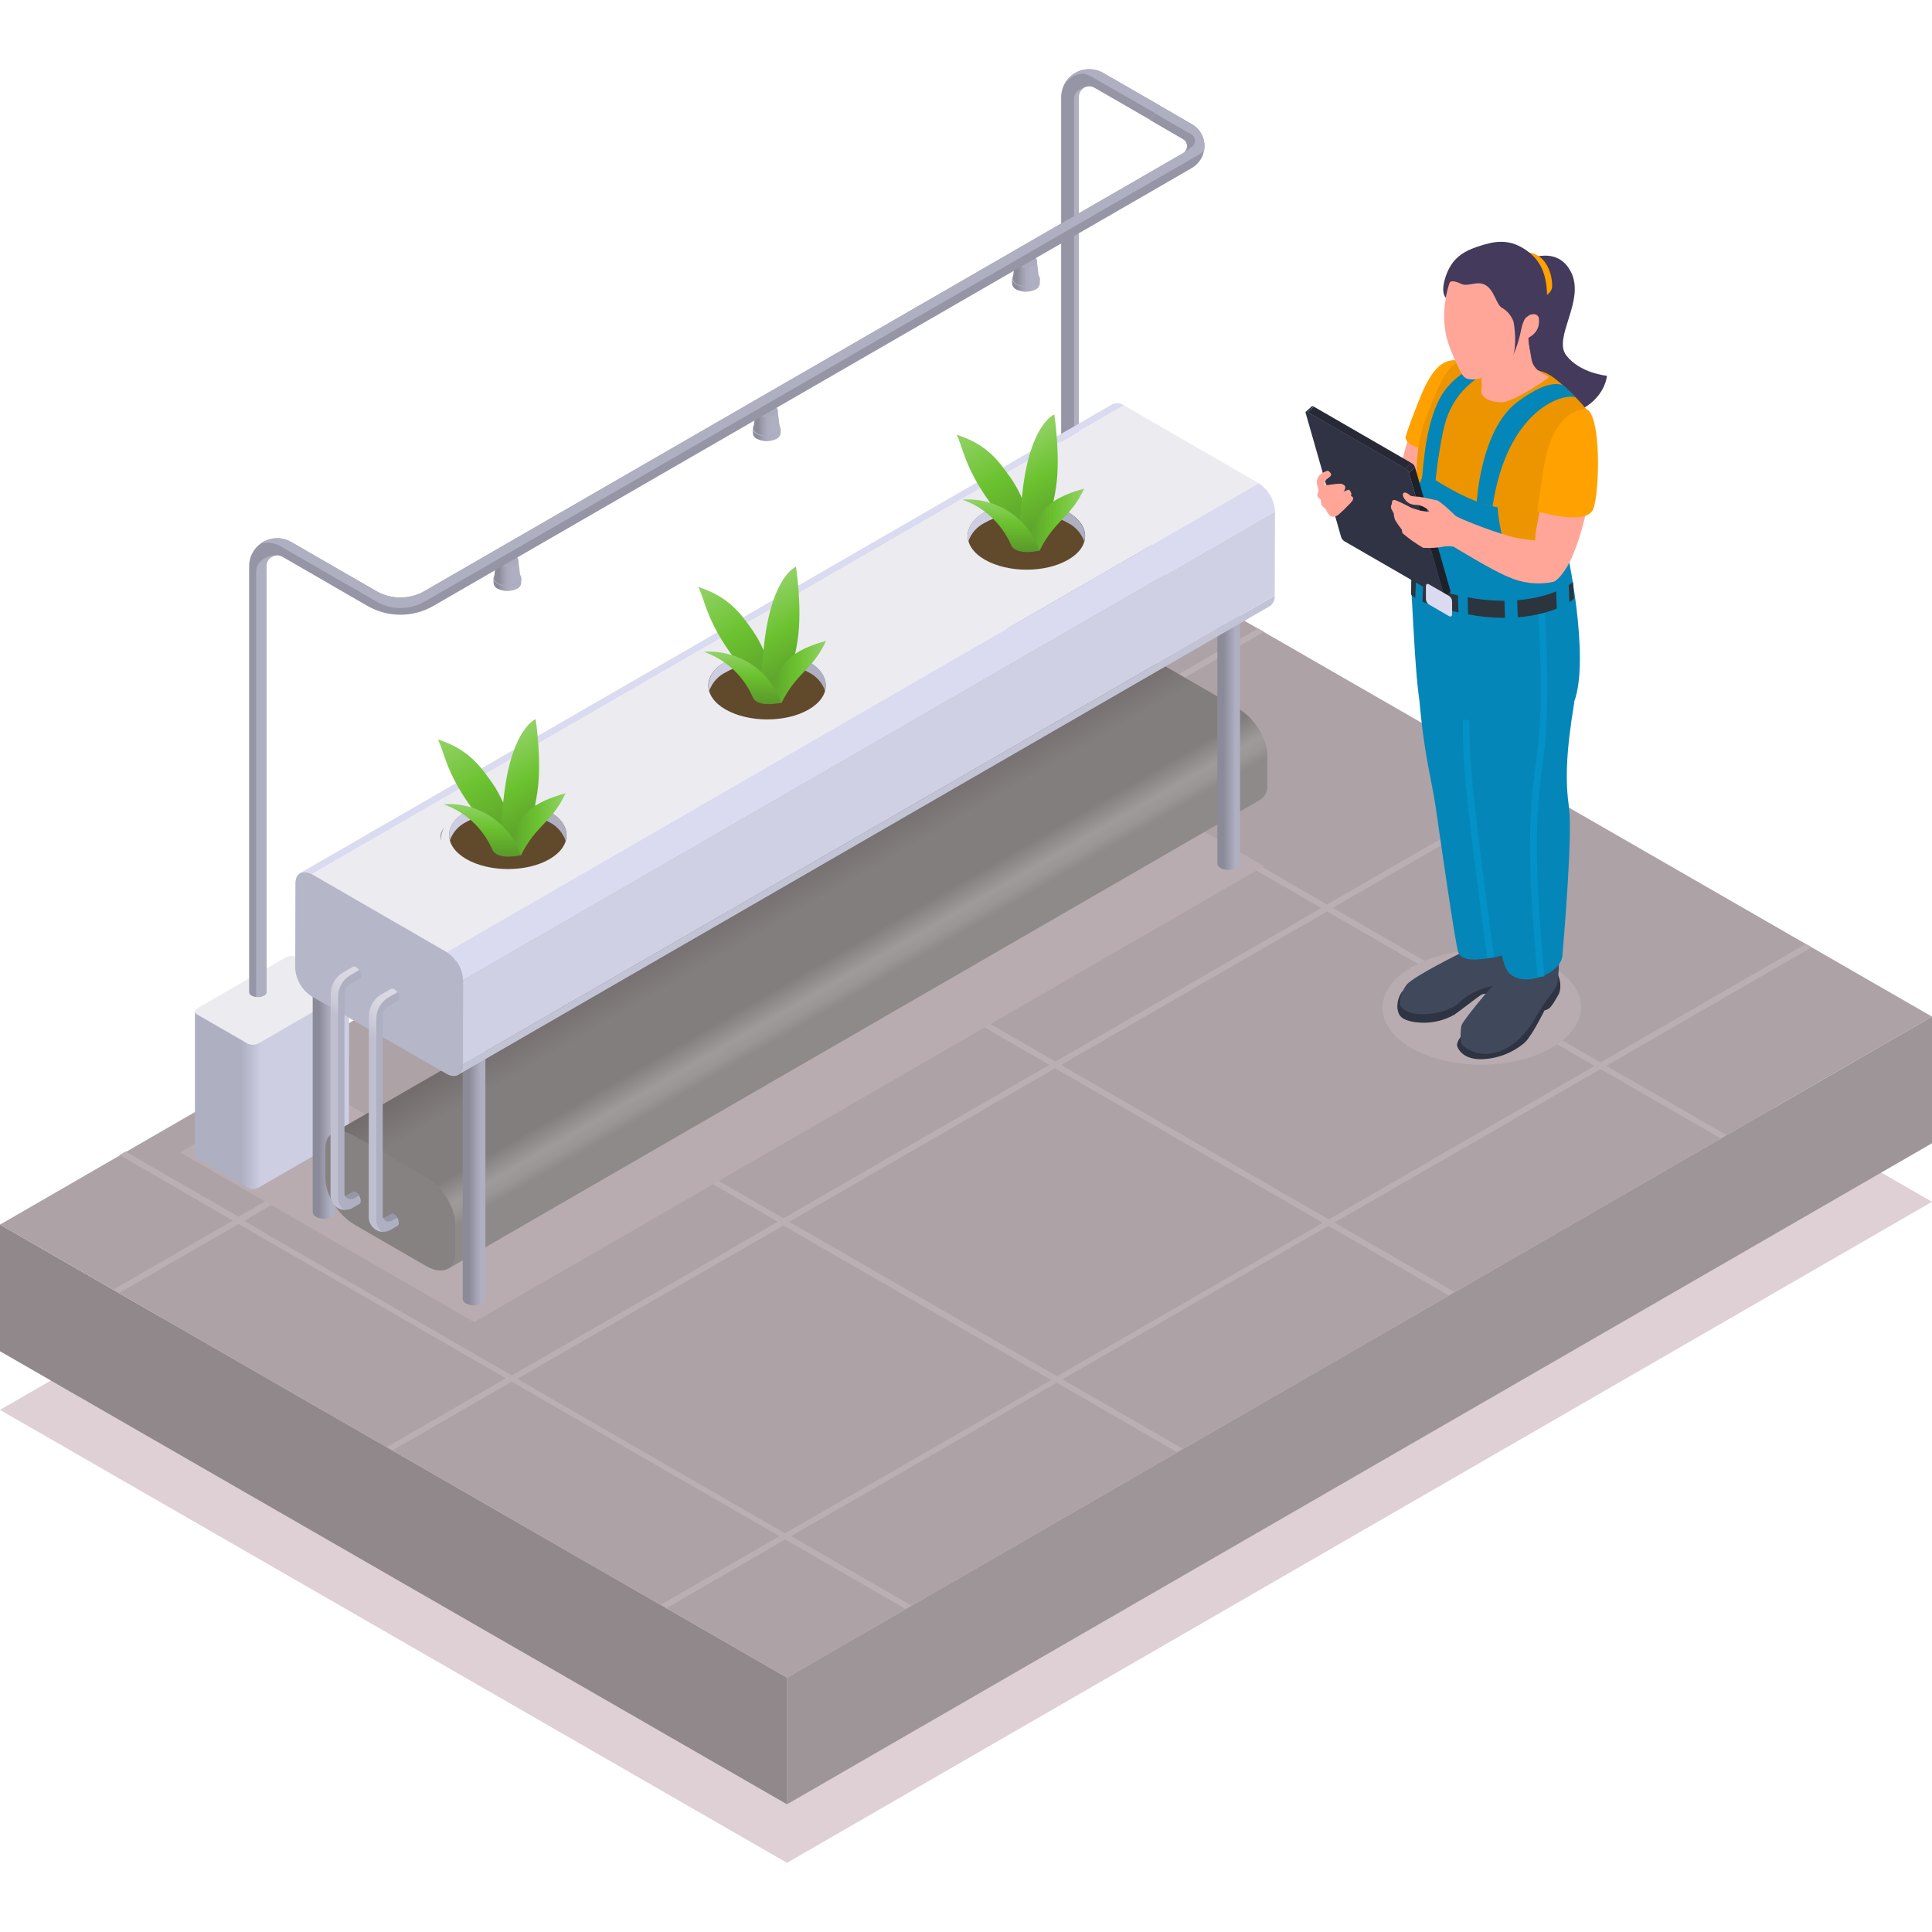 <?xml version="1.0" encoding="UTF-8"?><svg id="_レイヤー_1" xmlns="http://www.w3.org/2000/svg" xmlns:xlink="http://www.w3.org/1999/xlink" viewBox="0 0 200 200"><defs><style>.cls-1{clip-path:url(#clippath);}.cls-2{fill:none;}.cls-2,.cls-3,.cls-4,.cls-5,.cls-6,.cls-7,.cls-8,.cls-9,.cls-10,.cls-11,.cls-12,.cls-13,.cls-14,.cls-15,.cls-16,.cls-17,.cls-18,.cls-19,.cls-20,.cls-21,.cls-22,.cls-23,.cls-24,.cls-25,.cls-26,.cls-27,.cls-28,.cls-29,.cls-30,.cls-31,.cls-32,.cls-33,.cls-34,.cls-35,.cls-36,.cls-37,.cls-38,.cls-39,.cls-40,.cls-41,.cls-42,.cls-43,.cls-44,.cls-45,.cls-46,.cls-47,.cls-48,.cls-49,.cls-50,.cls-51,.cls-52,.cls-53,.cls-54,.cls-55,.cls-56,.cls-57,.cls-58,.cls-59,.cls-60,.cls-61,.cls-62,.cls-63,.cls-64{stroke-width:0px;}.cls-3{fill:url(#_名称未設定グラデーション_16);}.cls-4{fill:url(#_名称未設定グラデーション_10);}.cls-5{fill:url(#_名称未設定グラデーション_28);}.cls-6{fill:url(#_名称未設定グラデーション_26);}.cls-7{fill:url(#_名称未設定グラデーション_25);}.cls-8{fill:url(#_名称未設定グラデーション_27);}.cls-9{fill:url(#_名称未設定グラデーション_21);}.cls-10{fill:url(#_名称未設定グラデーション_22);}.cls-11{fill:url(#_名称未設定グラデーション_24);}.cls-12{fill:url(#_名称未設定グラデーション_29);}.cls-13{fill:url(#_名称未設定グラデーション_20);}.cls-14{fill:url(#_名称未設定グラデーション_23);}.cls-15{fill:url(#_名称未設定グラデーション_18);}.cls-16{fill:url(#_名称未設定グラデーション_13);}.cls-17{fill:url(#_名称未設定グラデーション_11);}.cls-18{fill:url(#_名称未設定グラデーション_14);}.cls-19{fill:url(#_名称未設定グラデーション_19);}.cls-20{fill:url(#_名称未設定グラデーション_12);}.cls-21{fill:url(#_名称未設定グラデーション_15);}.cls-22{fill:url(#_名称未設定グラデーション_17);}.cls-65{clip-path:url(#clippath-1);}.cls-66{clip-path:url(#clippath-2);}.cls-23{fill:url(#_名称未設定グラデーション);}.cls-24{fill:url(#_名称未設定グラデーション_6);}.cls-25{fill:url(#_名称未設定グラデーション_7);}.cls-26{fill:url(#_名称未設定グラデーション_8);}.cls-27{fill:url(#_名称未設定グラデーション_2);}.cls-28{fill:url(#_名称未設定グラデーション_9);}.cls-29{fill:url(#_名称未設定グラデーション_5);}.cls-30{fill:url(#_名称未設定グラデーション_4);}.cls-31{fill:url(#_名称未設定グラデーション_3);}.cls-32{fill:#61492c;}.cls-33{fill:#2c343d;}.cls-34{fill:#292b39;}.cls-35{fill:#9595a5;}.cls-36{fill:#272937;}.cls-37{fill:#2e3442;}.cls-38{fill:#443a5c;}.cls-39{fill:#40485c;}.cls-40{fill:#a8a3a3;}.cls-41{fill:#1e202a;}.cls-42{fill:#c3c3d6;}.cls-43{fill:#d1caca;}.cls-44{fill:#d0d0e5;}.cls-45{fill:#afafc2;}.cls-46{fill:#ada2a6;}.cls-47{fill:#ded0d5;}.cls-48{fill:#dadaf0;}.cls-49{fill:#ababbe;}.cls-50{fill:#b8acb0;}.cls-51{fill:#9e9696;}.cls-52{fill:#9e9598;}.cls-53{fill:#c2bbbb;}.cls-54{fill:#b6b6c9;}.cls-55{fill:#baafb3;}.cls-56{fill:#303344;}.cls-57{fill:#9696a6;}.cls-58{fill:#91888c;}.cls-59{fill:#ffa100;}.cls-60{fill:#ec9500;}.cls-61{fill:#ffa698;}.cls-62{fill:#ebebf0;}.cls-63{fill:#0491c7;}.cls-64{fill:#0486b8;}</style><linearGradient id="_名称未設定グラデーション" x1="20.21" y1="565.17" x2="36.14" y2="565.17" gradientTransform="translate(0 677.9) scale(1 -1)" gradientUnits="userSpaceOnUse"><stop offset=".3" stop-color="#afafc2"/><stop offset=".43" stop-color="#cecee3"/></linearGradient><linearGradient id="_名称未設定グラデーション_2" x1="32.37" y1="565.06" x2="34.72" y2="565.06" gradientTransform="translate(0 677.9) scale(1 -1)" gradientUnits="userSpaceOnUse"><stop offset=".27" stop-color="#8a8a99"/><stop offset=".79" stop-color="#afafc2"/></linearGradient><linearGradient id="_名称未設定グラデーション_3" x1="-6759.5" y1="2454.05" x2="-6741.52" y2="2454.05" gradientTransform="translate(-1165.95 -6973.84) rotate(-120) scale(1 -1)" gradientUnits="userSpaceOnUse"><stop offset=".2" stop-color="#8f8a8a"/><stop offset=".26" stop-color="#9a9695"/><stop offset=".32" stop-color="#9e9b9a"/><stop offset=".46" stop-color="#837e7e"/><stop offset=".78" stop-color="#837e7e"/><stop offset="1" stop-color="#736d6d"/></linearGradient><linearGradient id="_名称未設定グラデーション_4" x1="-4494.11" y1="3827.97" x2="-4499.23" y2="3813.18" gradientTransform="translate(-4451.86 -8875.09) rotate(-131.01) scale(1.52 -.66) skewX(-26.34)" gradientUnits="userSpaceOnUse"><stop offset="0" stop-color="#736d6d"/><stop offset="0" stop-color="#736d6d"/><stop offset=".21" stop-color="#7f7a7a"/><stop offset=".41" stop-color="#837e7e"/><stop offset="1" stop-color="#878282"/></linearGradient><linearGradient id="_名称未設定グラデーション_5" x1="47.91" y1="556.09" x2="50.25" y2="556.09" gradientTransform="translate(0 677.9) scale(1 -1)" gradientUnits="userSpaceOnUse"><stop offset=".27" stop-color="#8a8a99"/><stop offset=".79" stop-color="#afafc2"/></linearGradient><linearGradient id="_名称未設定グラデーション_6" x1="126.02" y1="601.19" x2="128.37" y2="601.19" gradientTransform="translate(0 677.9) scale(1 -1)" gradientUnits="userSpaceOnUse"><stop offset=".27" stop-color="#8a8a99"/><stop offset=".79" stop-color="#afafc2"/></linearGradient><linearGradient id="_名称未設定グラデーション_7" x1="33.98" y1="553.45" x2="45.24" y2="572.95" gradientTransform="translate(0 677.9) scale(1 -1)" gradientUnits="userSpaceOnUse"><stop offset=".76" stop-color="#c0bfd0"/><stop offset=".81" stop-color="#cac9d8"/><stop offset=".91" stop-color="#d7d6e1"/><stop offset="1" stop-color="#dbdae4"/></linearGradient><linearGradient id="_名称未設定グラデーション_8" x1="30.03" y1="555.74" x2="41.29" y2="575.23" gradientTransform="translate(0 677.9) scale(1 -1)" gradientUnits="userSpaceOnUse"><stop offset=".76" stop-color="#c0bfd0"/><stop offset=".81" stop-color="#cac9d8"/><stop offset=".91" stop-color="#d7d6e1"/><stop offset="1" stop-color="#dbdae4"/></linearGradient><linearGradient id="_名称未設定グラデーション_9" x1="73.33" y1="608.41" x2="85.48" y2="608.41" gradientTransform="translate(0 677.9) scale(1 -1)" gradientUnits="userSpaceOnUse"><stop offset=".57" stop-color="#cecee3"/><stop offset=".7" stop-color="#afafc2"/></linearGradient><linearGradient id="_名称未設定グラデーション_10" x1="100.18" y1="623.9" x2="112.33" y2="623.9" gradientTransform="translate(0 677.9) scale(1 -1)" gradientUnits="userSpaceOnUse"><stop offset=".57" stop-color="#cecee3"/><stop offset=".7" stop-color="#afafc2"/></linearGradient><linearGradient id="_名称未設定グラデーション_11" x1="46.49" y1="592.92" x2="58.64" y2="592.92" gradientTransform="translate(0 677.9) scale(1 -1)" gradientUnits="userSpaceOnUse"><stop offset=".57" stop-color="#cecee3"/><stop offset=".7" stop-color="#afafc2"/></linearGradient><linearGradient id="_名称未設定グラデーション_12" x1="51.09" y1="617.55" x2="53.96" y2="617.55" gradientTransform="translate(0 677.9) scale(1 -1)" gradientUnits="userSpaceOnUse"><stop offset=".17" stop-color="#8a8a99"/><stop offset=".35" stop-color="#9e9eaf"/><stop offset=".53" stop-color="#ababbd"/><stop offset=".68" stop-color="#afafc2"/></linearGradient><linearGradient id="_名称未設定グラデーション_13" x1="51.17" y1="618.6" x2="53.87" y2="618.6" gradientTransform="translate(0 677.9) scale(1 -1)" gradientUnits="userSpaceOnUse"><stop offset=".17" stop-color="#8a8a99"/><stop offset=".35" stop-color="#9e9eaf"/><stop offset=".53" stop-color="#ababbd"/><stop offset=".68" stop-color="#afafc2"/></linearGradient><linearGradient id="_名称未設定グラデーション_14" x1="77.93" y1="633.06" x2="80.8" y2="633.06" gradientTransform="translate(0 677.9) scale(1 -1)" gradientUnits="userSpaceOnUse"><stop offset=".17" stop-color="#8a8a99"/><stop offset=".35" stop-color="#9e9eaf"/><stop offset=".53" stop-color="#ababbd"/><stop offset=".68" stop-color="#afafc2"/></linearGradient><linearGradient id="_名称未設定グラデーション_15" x1="78.01" y1="634.1" x2="80.72" y2="634.1" gradientTransform="translate(0 677.9) scale(1 -1)" gradientUnits="userSpaceOnUse"><stop offset=".17" stop-color="#8a8a99"/><stop offset=".35" stop-color="#9e9eaf"/><stop offset=".53" stop-color="#ababbd"/><stop offset=".68" stop-color="#afafc2"/></linearGradient><linearGradient id="_名称未設定グラデーション_16" x1="104.77" y1="648.53" x2="107.64" y2="648.53" gradientTransform="translate(0 677.9) scale(1 -1)" gradientUnits="userSpaceOnUse"><stop offset=".17" stop-color="#8a8a99"/><stop offset=".35" stop-color="#9e9eaf"/><stop offset=".53" stop-color="#ababbd"/><stop offset=".68" stop-color="#afafc2"/></linearGradient><linearGradient id="_名称未設定グラデーション_17" x1="104.86" y1="649.6" x2="107.56" y2="649.6" gradientTransform="translate(0 677.9) scale(1 -1)" gradientUnits="userSpaceOnUse"><stop offset=".17" stop-color="#8a8a99"/><stop offset=".35" stop-color="#9e9eaf"/><stop offset=".53" stop-color="#ababbd"/><stop offset=".68" stop-color="#afafc2"/></linearGradient><linearGradient id="_名称未設定グラデーション_18" x1="-2948.32" y1="590.09" x2="-2955.11" y2="601.85" gradientTransform="translate(3001.32 677.9) scale(1 -1)" gradientUnits="userSpaceOnUse"><stop offset="0" stop-color="#59982b"/><stop offset=".55" stop-color="#6bc22f"/><stop offset=".96" stop-color="#8fd162"/></linearGradient><linearGradient id="_名称未設定グラデーション_19" x1="-2944.58" y1="591.46" x2="-2950.1" y2="601.01" gradientTransform="translate(3001.32 677.9) scale(1 -1)" gradientUnits="userSpaceOnUse"><stop offset="0" stop-color="#59982b"/><stop offset=".55" stop-color="#6bc22f"/><stop offset=".96" stop-color="#8fd162"/></linearGradient><linearGradient id="_名称未設定グラデーション_20" x1="-2949.44" y1="592.56" x2="-2942.78" y2="592.56" gradientTransform="translate(3001.32 677.9) scale(1 -1)" gradientUnits="userSpaceOnUse"><stop offset="0" stop-color="#59982b"/><stop offset=".55" stop-color="#6bc22f"/><stop offset=".96" stop-color="#8fd162"/></linearGradient><linearGradient id="_名称未設定グラデーション_21" x1="-2951.39" y1="589.21" x2="-2951.39" y2="594.64" gradientTransform="translate(3001.32 677.9) scale(1 -1)" gradientUnits="userSpaceOnUse"><stop offset="0" stop-color="#59982b"/><stop offset=".55" stop-color="#6bc22f"/><stop offset=".96" stop-color="#8fd162"/></linearGradient><linearGradient id="_名称未設定グラデーション_22" x1="-2984.19" y1="605.88" x2="-2990.97" y2="617.63" gradientTransform="translate(3064.14 677.9) scale(1 -1)" gradientUnits="userSpaceOnUse"><stop offset="0" stop-color="#59982b"/><stop offset=".55" stop-color="#6bc22f"/><stop offset=".96" stop-color="#8fd162"/></linearGradient><linearGradient id="_名称未設定グラデーション_23" x1="-2980.45" y1="607.24" x2="-2985.97" y2="616.79" gradientTransform="translate(3064.14 677.9) scale(1 -1)" gradientUnits="userSpaceOnUse"><stop offset="0" stop-color="#59982b"/><stop offset=".55" stop-color="#6bc22f"/><stop offset=".96" stop-color="#8fd162"/></linearGradient><linearGradient id="_名称未設定グラデーション_24" x1="-2985.31" y1="608.35" x2="-2978.64" y2="608.35" gradientTransform="translate(3064.14 677.9) scale(1 -1)" gradientUnits="userSpaceOnUse"><stop offset="0" stop-color="#59982b"/><stop offset=".55" stop-color="#6bc22f"/><stop offset=".96" stop-color="#8fd162"/></linearGradient><linearGradient id="_名称未設定グラデーション_25" x1="-2987.25" y1="604.99" x2="-2987.25" y2="610.42" gradientTransform="translate(3064.14 677.9) scale(1 -1)" gradientUnits="userSpaceOnUse"><stop offset="0" stop-color="#59982b"/><stop offset=".55" stop-color="#6bc22f"/><stop offset=".96" stop-color="#8fd162"/></linearGradient><linearGradient id="_名称未設定グラデーション_26" x1="-3020.83" y1="621.64" x2="-3027.62" y2="633.39" gradientTransform="translate(3127.51 677.9) scale(1 -1)" gradientUnits="userSpaceOnUse"><stop offset="0" stop-color="#59982b"/><stop offset=".55" stop-color="#6bc22f"/><stop offset=".96" stop-color="#8fd162"/></linearGradient><linearGradient id="_名称未設定グラデーション_27" x1="-3017.09" y1="623" x2="-3022.6" y2="632.55" gradientTransform="translate(3127.51 677.9) scale(1 -1)" gradientUnits="userSpaceOnUse"><stop offset="0" stop-color="#59982b"/><stop offset=".55" stop-color="#6bc22f"/><stop offset=".96" stop-color="#8fd162"/></linearGradient><linearGradient id="_名称未設定グラデーション_28" x1="-3021.95" y1="624.11" x2="-3015.28" y2="624.11" gradientTransform="translate(3127.51 677.9) scale(1 -1)" gradientUnits="userSpaceOnUse"><stop offset="0" stop-color="#59982b"/><stop offset=".55" stop-color="#6bc22f"/><stop offset=".96" stop-color="#8fd162"/></linearGradient><linearGradient id="_名称未設定グラデーション_29" x1="-3023.89" y1="620.76" x2="-3023.89" y2="626.19" gradientTransform="translate(3127.51 677.9) scale(1 -1)" gradientUnits="userSpaceOnUse"><stop offset="0" stop-color="#59982b"/><stop offset=".55" stop-color="#6bc22f"/><stop offset=".96" stop-color="#8fd162"/></linearGradient><clipPath id="clippath"><path class="cls-2" d="M149.51,61.92l.63-.57s.03-.07,0-.13l-.63.58s.02.09,0,.13Z"/></clipPath><clipPath id="clippath-1"><path class="cls-2" d="M135.8,42.06l-.63.57s.1-.02.19.03l.63-.58c-.09-.05-.16-.05-.19-.02Z"/></clipPath><clipPath id="clippath-2"><path class="cls-2" d="M146.12,47.94l-.63.57c.16.1.29.25.36.43l.63-.58c-.07-.18-.19-.33-.36-.43Z"/></clipPath></defs><g id="Layer_1"><polygon class="cls-47" points="118.53 77.51 0 145.95 81.47 192.84 200 124.41 118.53 77.51"/><polygon class="cls-58" points="81.47 173.67 0 126.77 0 139.88 81.47 186.78 81.47 173.67"/><polygon class="cls-46" points="118.53 58.34 0 126.77 81.47 173.67 200 105.24 118.53 58.34"/><path class="cls-55" d="M166.37,110.29l4.84-2.8,8.84-5.1.46-.27h0l2.22-1.28,2.7-1.56h0l2.12-1.22-.61-.35-7.5,4.33-13.42,7.75-.34.19-4.45-2.57-4.87-2.81h0l-.53-.31-2.22-1.28-9-5.2-6.63-3.83,10.6-6.12,3.17-1.83.62-.36,3.46-1.98,3.37-1.95-.61-.35-.76.44-2,1.15-4.7,2.71-12.21,7.05-1.54.89-2.22-1.28-25.48-14.73,13.76-7.94,2.74-1.58,4.67-2.7-.61-.35-7.42,4.28-6.61,3.82-7.15,4.13-11.66-6.75-.6.35,11.69,6.75-13.76,7.92-13.76,7.95-8.58-4.95-3.13-1.79-.61.35,11.69,6.75-13.76,7.92-13.76,7.94-11.69-6.75-.6.35,11.69,6.75-.27.15h0l-13.5,7.79-6.74,3.89h0l-4.51,2.6-2.5,1.45h0l-5.44-3.13-1.6-.92h0l-4.67-2.69-.61.35,2.99,1.73,8.72,5.06-9.4,5.44h0l-2.97,1.71.61.35,12.37-7.14,3.14,1.82h0l18.63,10.75,5.9,3.4-2.12,1.22-10.2,5.89.6.35,12.32-7.11,14.28,8.25,13.44,7.74-12.28,7.09.61.35,12.27-7.09,12.44,7.18.61-.35-12.44-7.18,13.76-7.92,5.38-3.11h0l5.94-3.46,2.41-1.39,12.44,7.18.6-.35-12.44-7.18,13.76-7.95,13.76-7.94,12.44,7.19.61-.35-12.42-7.18,13.76-7.92,3.91-2.26.53-.31h0l9.34-5.4,12.44,7.18.6-.35-12.44-7.18.06-.05ZM95.3,85.95l12.82-7.4.94-.54,27.72,15.99-6.12,3.53-7.64,4.41-13.76,7.95-13.46-7.76h0l-14.24-8.23,13.74-7.95ZM67.17,102.19l.1-.06h0l13.65-7.88,27.72,15.99-.09.05h0l-13.69,7.89-5.16,2.97-1.4.81-2.66,1.54-4.53,2.62-3.06-1.77-4.14-2.39h0l-20.23-11.68-.27-.15,13.76-7.93ZM27.82,127.86l-2.53-1.48,2.53-1.48,11.22-6.48,4.29-2.47,9.48-5.47,27.13,15.66.56.33-8.35,4.87-5.38,3.11-13.79,7.93-25.16-14.5ZM81.27,158.73l-27.72-15.99,13.79-7.95,13.76-7.92,27.72,15.99-27.56,15.87ZM130.95,130.04l-21.53,12.43-23.7-13.68-2.18-1.25-1.84-1.06,13.76-7.94,13.76-7.95,27.72,15.99-5.99,3.46ZM151.31,118.28l-13.76,7.95-27.61-15.94h0l-.09-.05,6.26-3.61,7.52-4.34.28-.16,8.31-4.8,5.17-2.97,13.46,7.77,1.67.97,12.47,7.2.08.05-13.76,7.94Z"/><polygon class="cls-52" points="200 118.35 81.47 186.78 81.47 173.67 200 105.24 200 118.35"/><polygon class="cls-50" points="110.5 77.91 41.73 117.61 31.64 111.78 18.64 119.29 28.73 125.12 28.73 125.12 49.08 136.87 130.86 89.66 110.5 77.91"/><path class="cls-40" d="M108.78,73.92l-4.3-2.47c-.3-.17-.26-.47.08-.66l9.05-5.28c.36-.2.78-.22,1.15-.05l4.3,2.47c.3.17.26.47-.08.66l-9.06,5.23c-.35.21-.77.24-1.14.09Z"/><polygon class="cls-40" points="104.27 56.18 104.27 71.13 119.26 68.25 119.26 53.29 104.27 56.18"/><path class="cls-53" d="M108.78,58.95l-4.3-2.47c-.3-.17-.26-.47.08-.66l9.06-5.24c.36-.2.78-.21,1.15-.04l4.3,2.47c.3.17.26.47-.08.66l-9.06,5.24c-.36.2-.78.21-1.15.04Z"/><path class="cls-43" d="M111.38,53.78c-.35-.2,4.04-3.06,3.69-2.86s-.35.52,0,.73-4.04,3.06-3.69,2.87c.2-.07.31-.29.24-.49-.04-.12-.13-.2-.25-.24Z"/><path class="cls-23" d="M36.14,102.37l-15.96,2.35v14.95h0c0,.13.08.24.2.29l5.25,3.02c.37.17.8.15,1.15-.05l9.06-5.23c.15-.07.26-.21.28-.38h0l.02-14.95Z"/><path class="cls-62" d="M25.63,108.03l-5.24-3.02c-.3-.17-.26-.47.08-.66l9.08-5.23c.35-.2.78-.22,1.15-.05l5.24,3.02c.29.17.26.49-.08.66l-9.06,5.24c-.36.2-.79.22-1.17.04Z"/><path class="cls-35" d="M111.64,54.15h-1.79V10.07c0-1.6,1.28-2.91,2.89-2.91.52,0,1.03.14,1.48.4l5.77,3.33-.89,1.54-5.77-3.33c-.53-.32-1.21-.15-1.53.37-.11.18-.16.38-.16.59v44.08Z"/><path class="cls-45" d="M114.22,7.56c-1.39-.8-3.16-.33-3.96,1.06-.08.14-.15.28-.2.42.17-.39.44-.73.78-.99.91-.52,1.36-.57,2.26-.05l6.43,3.69-.42.73h0l.89-1.54-5.79-3.32Z"/><path class="cls-45" d="M111.75,9.28c-.35.19-.57.56-.56.97v43.9h.49V10.07c0-.38.18-.73.49-.93-.15.02-.3.06-.43.14Z"/><path class="cls-27" d="M34.72,99.49h-2.35v25.99h0c.01.22.15.41.35.49.52.26,1.14.26,1.66,0,.2-.08.33-.28.34-.49h0v-25.99Z"/><path class="cls-31" d="M34.41,117.33l12.01,14,84.04-48.54h0c.51-.34.79-.93.73-1.54v-3.15c0-1.66-1.36-3.8-3.01-4.76l-7.42-4.29c-.91-.52-1.72-.59-2.27-.27h0l-84.07,48.54Z"/><path class="cls-30" d="M36.69,117.59l7.42,4.29c1.65.96,3.01,3.1,3.01,4.76v3.15c0,1.65-1.36,2.23-3.01,1.27l-7.42-4.29c-1.66-.96-3.01-3.1-3.01-4.76v-3.15c0-1.65,1.36-2.23,3.01-1.27Z"/><path class="cls-29" d="M50.25,108.46h-2.35v25.99h0c.02.22.15.41.35.49.52.26,1.14.26,1.66,0,.2-.08.33-.28.34-.49h0v-25.99Z"/><path class="cls-24" d="M128.37,63.37h-2.35v26h0c.01.22.15.41.35.49.52.26,1.14.26,1.66,0,.2-.09.33-.28.34-.49h0v-26Z"/><path class="cls-48" d="M31.08,90.38l84.07-48.53c.39-.18.85-.14,1.2.11l-84.06,48.53c-.35-.25-.81-.3-1.21-.11Z"/><path class="cls-42" d="M131.47,62.74l-84.07,48.54c.34-.25.53-.66.49-1.08l84.06-48.53c.04.42-.14.83-.49,1.08Z"/><polygon class="cls-44" points="47.93 101.47 131.99 52.94 131.96 61.66 47.91 110.19 47.93 101.47"/><polygon class="cls-62" points="32.28 90.5 116.34 41.96 130.31 50.03 46.25 98.56 32.28 90.5"/><path class="cls-48" d="M46.25,98.56l84.06-48.53c.99.65,1.61,1.73,1.68,2.91l-84.06,48.53c-.07-1.18-.69-2.26-1.68-2.91Z"/><path class="cls-54" d="M46.25,98.56c.99.65,1.62,1.73,1.68,2.91v8.73c0,1.07-.77,1.48-1.69.97l-14-8.04c-.99-.65-1.62-1.73-1.68-2.92l.02-8.75c0-1.06.77-1.48,1.7-.97l13.97,8.07Z"/><path class="cls-45" d="M40.83,125.73c-.1-.07-.24-.09-.35-.04h0l-.71.41s-.07.02-.1,0c-.03-.02-.05-.05-.05-.09v-20.84c0-.42.23-.82.59-1.03l.99-.55h0c.11-.07.17-.19.15-.32-.02-.35-.2-.67-.49-.86-.1-.07-.24-.09-.35-.04h0l-1.01.55c-.81.46-1.31,1.32-1.31,2.25v20.84c0,.82.66,1.5,1.48,1.51.26,0,.52-.07.75-.2l.71-.41h0c.11-.07.17-.19.15-.32,0-.34-.18-.66-.46-.86Z"/><path class="cls-57" d="M40.52,126.38l.61-.35c-.08-.13-.19-.23-.31-.31-.1-.07-.24-.09-.35-.04h0l-.71.41s-.07.02-.1,0c.15.32.52.45.84.31,0,0,.01,0,.02,0Z"/><path class="cls-25" d="M38.96,126.3v-20.84c0-.93.5-1.79,1.31-2.25l.87-.49c-.08-.13-.19-.23-.31-.31-.1-.07-.24-.09-.35-.04h0l-.98.55c-.81.46-1.31,1.32-1.31,2.25v20.84c0,.54.28,1.04.75,1.31.19.11.39.18.61.2-.38-.29-.59-.74-.58-1.21Z"/><path class="cls-45" d="M36.86,123.43c-.1-.06-.23-.07-.34-.02h0l-.71.4s-.07.02-.1,0c-.03-.02-.05-.05-.05-.09v-20.85c0-.42.23-.81.59-1.02l.99-.55h0c.11-.07.17-.19.15-.32-.02-.35-.2-.67-.49-.86-.1-.07-.24-.09-.35-.03h0l-1.02.56c-.81.46-1.3,1.32-1.31,2.25v20.84c0,.54.28,1.04.75,1.31.23.13.49.2.76.2.26,0,.52-.07.75-.2l.71-.41h0c.11-.07.17-.2.15-.33-.01-.35-.19-.68-.49-.88Z"/><path class="cls-26" d="M35,124.01v-20.84c0-.93.5-1.79,1.31-2.25l.87-.49c-.08-.13-.19-.23-.31-.31-.1-.07-.24-.09-.35-.03h0l-.98.56c-.81.46-1.3,1.32-1.31,2.25v20.84c0,.54.28,1.04.75,1.31.19.11.39.17.61.19-.38-.29-.6-.75-.59-1.23Z"/><path class="cls-57" d="M36.56,124.1l.61-.35c-.08-.13-.18-.24-.31-.32-.1-.06-.23-.07-.34-.02h0l-.71.4s-.07.02-.1,0c.19.27.53.39.85.29Z"/><path class="cls-51" d="M83.78,73.85c-2.81,1.62-6.08,1.35-8.91-.28s-3.39-2.9-.58-4.51,7.37-1.61,10.2,0,2.1,3.17-.71,4.79Z"/><path class="cls-51" d="M84.39,73.5c-2.65,1.53-6.4,2.08-9.07.54s-3.39-3.3-.74-4.83,6.95-1.52,9.62,0,2.84,2.75.19,4.28Z"/><path class="cls-62" d="M84.53,73.92c-2.81,1.62-7.37,1.61-10.2,0s-2.84-4.27-.03-5.89,7.37-1.61,10.2,0,2.83,4.26.03,5.89Z"/><path class="cls-32" d="M83.71,73.45c-2.37,1.37-6.21,1.36-8.59,0s-2.39-3.6-.02-4.95,6.21-1.36,8.59,0,2.39,3.58.02,4.95Z"/><path class="cls-28" d="M75.12,69.6c2.37-1.37,6.21-1.36,8.59,0,.8.39,1.42,1.09,1.71,1.93.3-1.08-.27-2.23-1.71-3.06-2.38-1.37-6.23-1.38-8.59,0-1.43.83-1.98,1.98-1.69,3.03.29-.83.9-1.51,1.69-1.9Z"/><path class="cls-51" d="M110.62,58.35c-2.81,1.62-6.08,1.35-8.91-.28s-3.39-2.89-.58-4.51,7.37-1.61,10.2,0c2.82,1.61,2.1,3.17-.7,4.8Z"/><path class="cls-51" d="M111.25,58.01c-2.65,1.53-6.4,2.08-9.07.54s-3.39-3.3-.74-4.83,6.96-1.52,9.62,0,2.82,2.75.19,4.28Z"/><path class="cls-62" d="M111.37,58.41c-2.81,1.62-7.37,1.61-10.2,0s-2.84-4.27-.03-5.89,7.37-1.61,10.2,0,2.84,4.27.03,5.89Z"/><path class="cls-32" d="M110.56,57.95c-2.37,1.37-6.21,1.36-8.59,0s-2.39-3.59-.02-4.95,6.21-1.36,8.59,0,2.39,3.6.02,4.95Z"/><path class="cls-4" d="M101.94,54.12c2.36-1.37,6.21-1.36,8.59,0,.8.4,1.41,1.09,1.71,1.93.3-1.07-.27-2.22-1.71-3.06-2.38-1.38-6.23-1.38-8.59,0-1.43.82-1.98,1.98-1.69,3.03.29-.83.9-1.51,1.69-1.9Z"/><path class="cls-51" d="M56.93,89.35c-2.81,1.62-6.08,1.35-8.91-.28s-3.39-2.89-.58-4.51c2.81-1.62,7.37-1.61,10.2,0s2.1,3.17-.71,4.8Z"/><path class="cls-51" d="M57.55,89c-2.65,1.52-6.4,2.08-9.07.54s-3.39-3.3-.74-4.83,6.93-1.52,9.62,0,2.84,2.75.19,4.28Z"/><ellipse class="cls-62" cx="52.86" cy="86.96" rx="4.16" ry="7.21" transform="translate(-34.62 138.95) rotate(-89.43)"/><path class="cls-32" d="M56.88,88.94c-2.37,1.37-6.22,1.36-8.59,0s-2.4-3.59-.03-4.95,6.21-1.36,8.59,0,2.4,3.58.03,4.95Z"/><path class="cls-17" d="M48.25,85.1c2.37-1.36,6.21-1.36,8.59,0,.8.39,1.41,1.08,1.71,1.93.31-1.08-.27-2.23-1.71-3.06-2.38-1.38-6.23-1.38-8.59,0-1.43.82-1.98,1.98-1.68,3.03.29-.83.9-1.51,1.68-1.9Z"/><path class="cls-20" d="M53.7,59.86c-.05-.04-.11-.08-.16-.11-.64-.32-1.39-.32-2.03,0-.06.03-.11.07-.16.11h-.26v.49h0c.02.26.18.48.42.59.64.32,1.39.32,2.03,0,.23-.1.39-.32.42-.58h0v-.49h-.26Z"/><path class="cls-49" d="M53.54,60.45c-.64.32-1.39.32-2.03,0-.56-.33-.56-.85,0-1.17.64-.32,1.39-.32,2.03,0,.32.11.5.46.39.78-.06.18-.21.33-.39.39Z"/><path class="cls-16" d="M53.87,59.78h0l-.21-1.8h-2.3l-.2,1.76h0c-.04.23.09.46.39.64.6.3,1.31.3,1.91,0,.25-.09.41-.33.41-.59Z"/><path class="cls-49" d="M53.35,58.48c-.51.26-1.11.26-1.62,0-.45-.26-.45-.68,0-.94.51-.26,1.11-.26,1.62,0,.43.26.44.68,0,.94Z"/><path class="cls-18" d="M80.8,44.37h-.26c-.05-.04-.11-.08-.16-.11-.64-.32-1.39-.32-2.02,0-.06.03-.11.07-.16.11h-.26v.47h0c.02.26.18.48.42.59.64.32,1.39.32,2.03,0,.23-.11.39-.33.42-.58h0v-.47Z"/><path class="cls-49" d="M80.38,44.95c-.64.32-1.39.32-2.03,0-.32-.1-.5-.45-.4-.77.06-.19.21-.33.4-.4.64-.32,1.39-.32,2.02,0,.32.11.49.46.38.79-.06.18-.2.32-.38.38Z"/><path class="cls-21" d="M80.72,44.28h0l-.21-1.8h-2.29l-.2,1.76h0c-.04.22.08.46.39.63.6.3,1.31.3,1.91,0,.24-.1.39-.33.4-.59Z"/><path class="cls-49" d="M80.18,42.99c-.51.26-1.11.26-1.62,0-.26-.09-.4-.37-.31-.63.05-.14.16-.26.31-.31.51-.26,1.11-.26,1.62,0,.26.09.4.37.31.63-.05.14-.16.26-.31.31Z"/><path class="cls-3" d="M107.38,28.88c-.05-.04-.11-.08-.16-.11-.64-.32-1.39-.32-2.03,0-.06.03-.11.07-.16.11h-.26v.49h0c.03.26.19.48.43.59.64.32,1.39.32,2.02,0,.23-.1.39-.33.42-.58h0v-.49h-.26Z"/><path class="cls-49" d="M107.22,29.45c-.64.32-1.39.32-2.02,0-.32-.11-.49-.47-.38-.79.06-.18.2-.32.38-.38.64-.32,1.39-.32,2.03,0,.56.32.56.85,0,1.17Z"/><path class="cls-22" d="M107.55,28.79h0l-.21-1.8h-2.28l-.2,1.76h0c-.02.27.14.53.39.64.6.3,1.31.3,1.92,0,.24-.1.39-.34.39-.59Z"/><path class="cls-49" d="M107.02,27.48c-.51.26-1.11.26-1.62,0-.26-.09-.4-.37-.31-.63.05-.14.16-.26.31-.31.51-.26,1.11-.26,1.62,0,.45.26.45.68,0,.94Z"/><path class="cls-35" d="M124.68,15.13c0,.94-.5,1.81-1.31,2.27L44.85,62.73c-2.1,1.21-4.69,1.21-6.8,0l-8.81-5.09c-.12-.07-.26-.12-.4-.14-.09-.01-.18-.01-.27,0-.16.02-.31.07-.45.15-.35.19-.56.56-.55.96v44.07c0,.16-.11.31-.26.38-.22.12-.47.17-.71.15h-.11c-.15-.02-.3-.06-.44-.14-.15-.06-.26-.21-.26-.38v-44.05c-.02-1.6,1.27-2.91,2.87-2.92.52,0,1.03.13,1.48.39l8.81,5.08c1.55.9,3.46.9,5.01,0L122.48,15.85c.4-.24.53-.75.3-1.15-.07-.12-.18-.23-.3-.3l-3.41-1.98.9-1.54,3.41,1.98c.82.46,1.32,1.33,1.31,2.27Z"/><path class="cls-45" d="M29.06,56.56l9.9,5.71c1.55.89,3.46.89,5.01,0L124.3,15.89c.16-.09.29-.23.36-.4.02-.12.02-.24.02-.37,0-.94-.5-1.81-1.31-2.27l-3.41-1.98-.89,1.54,3.41,1.98c.4.24.53.76.3,1.16-.07.12-.17.22-.3.3L43.94,61.18c-1.55.89-3.46.89-5.01,0l-8.79-5.08c-.89-.52-2-.52-2.9,0-.07.04-.14.09-.22.14.7-.15,1.42-.03,2.04.32Z"/><path class="cls-35" d="M122.89,15.13c0,.24-.1.46-.27.62l.84-.61c.31-.28.33-.77.05-1.08-.04-.04-.09-.08-.13-.12l-3.88-2.24-.42.73,3.41,1.98c.26.15.41.42.42.71Z"/><path class="cls-45" d="M28.6,57.49c-.16.02-.31.07-.45.15-.35.19-.56.56-.55.96v44.07c0,.16-.11.31-.26.38-.22.12-.47.17-.71.15h-.11s0-.03,0-.04v-44.08c.04-.44.26-.84.6-1.1.42-.33.95-.5,1.48-.48Z"/><path class="cls-15" d="M45.35,76.55c3.21,1.04,4.38,2.8,5.57,4.45.97,1.39,1.63,2.97,1.93,4.63.18,1.14.02,2.72-.38,2.3-6.18-6.5-6.13-9.22-7.13-11.38Z"/><path class="cls-19" d="M55.45,74.45s-2.44.91-3.27,7.82.06,5.72.06,5.72c0,0,1.48.49,1.69,0,.83-1.92,1.4-3.94,1.7-6.01.48-3.27-.18-7.53-.18-7.53Z"/><path class="cls-13" d="M58.54,82.12c-5.28,1.45-4.61,3.61-6.25,5.15-1.51,1.42,1.64,1.27,1.64,1.27,1.6-3.21,3.23-3.39,4.61-6.42Z"/><path class="cls-9" d="M53.93,88.54c-1.17-3.37-4.45-5.54-8.01-5.28,2.26.79,4.09,2.49,5.04,4.68.47,1.17,2.96.6,2.96.6Z"/><path class="cls-10" d="M72.31,60.77c3.21,1.04,4.39,2.8,5.57,4.45.97,1.39,1.63,2.97,1.93,4.63.18,1.14.02,2.72-.38,2.3-6.18-6.5-6.13-9.22-7.13-11.38Z"/><path class="cls-14" d="M82.4,58.67s-2.44.91-3.27,7.81.06,5.73.06,5.73c0,0,1.48.49,1.69,0,.83-1.92,1.4-3.95,1.7-6.02.48-3.27-.18-7.52-.18-7.52Z"/><path class="cls-11" d="M85.52,66.34c-5.28,1.45-4.61,3.61-6.26,5.16-1.51,1.42,1.64,1.27,1.64,1.27,1.58-3.21,3.21-3.38,4.61-6.42Z"/><path class="cls-7" d="M80.88,72.76c-1.17-3.36-4.45-5.53-8-5.28,2.26.79,4.09,2.49,5.04,4.68.46,1.17,2.95.59,2.95.59Z"/><path class="cls-6" d="M99.04,45c3.22,1.04,4.39,2.8,5.57,4.45.97,1.38,1.63,2.97,1.93,4.63.19,1.14.03,2.72-.37,2.3-6.18-6.5-6.14-9.2-7.13-11.38Z"/><path class="cls-8" d="M109.14,42.91s-2.45.91-3.27,7.82.06,5.72.06,5.72c0,0,1.48.49,1.68,0,.83-1.92,1.4-3.94,1.71-6.01.48-3.25-.18-7.53-.18-7.53Z"/><path class="cls-5" d="M112.24,50.58c-5.28,1.45-4.61,3.61-6.26,5.15-1.51,1.42,1.64,1.27,1.64,1.27,1.58-3.21,3.22-3.38,4.61-6.42Z"/><path class="cls-12" d="M107.61,57c-1.16-3.37-4.44-5.53-7.99-5.28,2.26.79,4.08,2.49,5.04,4.68.46,1.18,2.95.6,2.95.6Z"/><path class="cls-50" d="M146.11,108.49c3.99,2.31,10.5,2.3,14.52-.03s4.04-6.08.05-8.38-10.5-2.3-14.53.02-4.04,6.08-.04,8.39Z"/><path class="cls-37" d="M155.65,98.53c.49.36,1.54,1.26,1.55,1.95.04.41,0,.83-.11,1.22-.08.21-2.07.99-2.58,1.16s-.75-.19-1.3.2-1.95,1.48-2.65,1.98c-1.24.7-2.68.97-4.09.77-1.55-.24-1.7-.78-1.81-1.42-.04-.59.11-1.18.44-1.68.18-.26,1.19-.95,3.03-1.21s7.52-2.97,7.52-2.97Z"/><path class="cls-39" d="M152.07,96.92c-.15.58-.39,1.14-.7,1.66,0,0-5.03,2.47-5.76,3.36-.44.58-.69,1.28-.71,2.01,0,0,.3,1.03,2.26,1.04s3.38-.66,3.89-1.2c.77-.7,1.67-1.22,2.66-1.53,1.78-.42,3.26-1.04,3.24-1.93s-.17-2.89-.17-2.89l-4.71-.53Z"/><path class="cls-37" d="M160.74,100.46s.53.08.7.93c.13.47.12.97-.04,1.44-.06.11-.73,1.38-1.07,1.58s-.44.18-.44.18c0,0-1.23,2.51-2.01,3.3-1.28,1.12-2.92,1.74-4.62,1.76-1.98,0-2.42-1.27-2.43-1.45s.1-.99,1.87-2.18,8.05-5.55,8.05-5.55Z"/><path class="cls-39" d="M155.24,98.86c-.03.11.17,2.15-.45,2.84s-3.36,3.96-3.5,4.45c-.1.58-.12,1.16-.06,1.75,0,.26,1.39,1.61,3.56,1.07s3.58-2.56,4.34-3.93,1.92-2.56,2.1-3.25c.13-1,.17-2.01.14-3.02,0-.05-6.13.09-6.13.09Z"/><path class="cls-38" d="M157.47,27.15s3.52-2.05,5.12.93-1.88,6.85-.45,8.71,4.21,2.11,4.21,2.11c0,0-.21,3.71-5.94,4.48-5.73.77-6.26-13.91-2.94-16.23Z"/><path class="cls-59" d="M158.12,26.12c1.73.12,2.56,1.91,2.56,3.49s-3.87,2.03-4.11,1.31,1.54-4.81,1.54-4.81Z"/><path class="cls-61" d="M151.34,37.57c-1.18-.62-2.68.54-3.37,2.11-.93,2.04-1.72,4.15-2.36,6.3-.31.99-1.13,4.77-1.87,5.62s.38,4.38,1.73,4.34,2.85-5.21,3.79-5.84,2.08-12.52,2.08-12.52Z"/><path class="cls-59" d="M151.46,37.39c-1.98-.49-3.19.59-4.56,4.03s-1.4,3.88-1.4,3.88c0,0-.03,1.05,2.86,1.36s3.11-9.27,3.11-9.27Z"/><path class="cls-61" d="M146.03,53.86c-.16-1.14-.98-2.09-2.08-2.42-.77-.17-2.19-.06-2.55-.31s-1.04-1.44-1.19-1.63-1.57-.8-1.98-1.26-1.2-.29-1.05.14,0,3.39,0,3.39c0,0,.95,1.52,1.48,1.6.46.08.94.02,1.37-.17.45,0,.44.06.62.31s2.04,3.04,4.83,2.43c.56-.29.78-1.19.56-2.07Z"/><path class="cls-61" d="M148.4,71.49c.09,1.14-.14,5.6.54,7.1s1.37,2.78,1.46,3.51,2.51,14.3,2.1,15.39c-.2.55-.43,1.09-.68,1.62.99.05,1.98-.16,2.88-.6.7-.38,1.27-.97,1.62-1.68,0,0-.4-5.6.03-8.3s-1.14-14.35-1.14-14.35l-6.81-2.68Z"/><path class="cls-64" d="M146.89,72.04c.58,6.61,1.29,8.41,1.76,11.69s1.98,13.86,2.31,14.85,2.06.83,3.89.49,2.68-1.68,2.51-2.47-.38-22.2-1.76-25.64-8.71,1.08-8.71,1.08Z"/><path class="cls-63" d="M153.96,99.21c0-.08-1.09-8-1.72-13.42l-.08-.71c-.59-5.08-.99-8.76-.53-14.85l.7.05c-.49,6.02-.05,9.67.53,14.71l.08.7c.63,5.41,1.71,13.33,1.72,13.41l-.69.09Z"/><path class="cls-60" d="M156.57,61.81c-1.42-.06-2.83-.16-4.24-.29-.37-.01-.74-.09-1.08-.23-.37-.18-.67-.49-1.04-.66s-.76-.19-1.11-.35c-.64-.35-1.06-1-1.12-1.73-.13-.99-.23-1.98-.4-2.94-.27-1.64-.63-3.27-.84-4.91-.26-2.45.01-4.94.81-7.28.73-1.81,1.72-4.72,2.97-5.68.65-.49,1.72-.28,2.56-.69s1.86.49,3.34.8,2.72.31,3.83.87c1.11.56,3.96,3.37,4.19,4.03s-1.18,7.6-1.87,11.2c-.23,1.31-.27,2.64-.14,3.96.06.68-.16.99-.49,1.59s-.7,1.17-1.06,1.75c-.08.15-.19.28-.33.38-.12.07-.26.11-.4.13-.93.13-1.87.17-2.8.1l-.76-.04Z"/><path class="cls-64" d="M154.8,38.05c-2.47,1.23-4.7,2.92-5.44,6.75-.41,1.99-.69,4-.85,6.02,0,0-1.44-.37-1.3-1.41s.36-6.21,2.3-8.91,4.92-3.17,5.29-2.45Z"/><path class="cls-64" d="M155.05,52.51c-3.19-.47-7.13-3.27-7.63-3.57-.69,1.74-1.03,2.03-.95,3.99s-.61,3.62-.36,8.27.45,8.5.76,10.83,13.41,4.95,15.7,1.4-.11-15.51-.43-16.64-5.17,1.17-6.03.08-1.08-4.37-1.08-4.37Z"/><path class="cls-64" d="M162.97,72.69c-.88,5.35-.93,8.16-.55,10.91s-.52,13.41-.68,15.34-4.38,3.52-5.71,1.54-2.05-15.32-2.44-17.03-1.53-7.73-1.6-10.77,10.99,0,10.99,0Z"/><path class="cls-63" d="M159.18,101.14c-1.24-13.29-.83-17.51-.05-23.29s.05-14.85.05-14.92l.7-.05c0,.09.73,9.24-.05,15.07-.77,5.73-1.18,9.9.05,23.13l-.7.06Z"/><path class="cls-33" d="M151.8,61.81c-3.61-.69-5.08-1.43-5.66-1.82-.06.74-.07,1.55-.07,1.55,0,0,.71,1.05,5.81,2.04s9.24-.12,11.06-1.59l-.1-1.73c-1.95,1.46-5.91,2.54-11.03,1.55Z"/><polygon class="cls-64" points="157.13 64.16 155.81 64.33 155.68 60.44 156.99 60.27 157.13 64.16"/><polygon class="cls-64" points="147.23 62.91 146.48 62.41 146.65 58.52 147.39 59.02 147.23 62.91"/><polygon class="cls-64" points="152.01 64.67 151 64.36 150.9 60.47 151.9 60.78 152.01 64.67"/><polygon class="cls-64" points="161.18 63.54 161.04 59.74 162.36 59.58 162.5 63.39 161.18 63.54"/><path class="cls-61" d="M158.96,56.6c-.07-.7-.03-1.41.12-2.1.23-1.09,1.13-6.06,1.58-7.34s1.13-3.25,2.23-3.86,1.36-.63,1.53-.54.49.57.61,2.6c.16,1.89.03,3.79-.38,5.64-.49,2.18-1.51,7.59-3.71,9.19-1.84-.35-1.99-3.58-1.99-3.58Z"/><path class="cls-59" d="M164.18,42.34c-1.8.05-3.73,1.78-4.39,6.18l-.67,4.4s5.19,1.63,5.84-.29.8-9.79-.77-10.29Z"/><path class="cls-61" d="M152.59,36.41c.49.96.93,2.89.76,3.86s1.12,1.43,2.24,1.36,4.79-2.47,4.74-2.61-1.57-.49-1.79-1.83-.49-2.47-.24-3.24.74-3.19-1.43-3.84-4.05,1.05-4.05,1.05l-.24,5.24Z"/><path class="cls-61" d="M157.55,31.91c.04,1.26.06,4.35-.34,4.99s-3.67,2.34-4.48,2.37-1.14-.04-1.48-.7-1.37-2.68-1.61-4.18c-.2-1.1-.2-2.23,0-3.34.16-1.22.23-1.98.73-2.39s3.03-1.09,4.86-.69,2.32,3.93,2.32,3.93Z"/><path class="cls-38" d="M151.34,29.42c.8.25,1.6-.41,2.47.11s1.05,1.9,1.63,2.31c.57.31,1,.82,1.23,1.43.15.61.34,2.7-.06,3.57.7-1.48.86-2.9,1.03-3.35s.32-.84.91-.76-.26,1.79-.3,2.26c0,.46.06.91.18,1.35.08-.55.29-1.08.62-1.52.73-.99,1.13-2.19,1.13-3.42-.07-1.26.14-3.67-1.88-5.27s-3.72-1.13-5.33-.6-2.7,1.3-3.3,3.06,0,2.23,0,2.23c.09-.53.22-1.04.39-1.55.1-.18.38-.27,1.27.14Z"/><path class="cls-61" d="M157.74,34.24c0-.45.07-1.48.71-1.67s.9.19.86.6c.05.58-.2,1.15-.66,1.51-.68.54-.81.42-.91.17-.06-.2-.06-.41,0-.61Z"/><g class="cls-1"><path class="cls-34" d="M150.16,61.21l-.63.58s.02.09,0,.13l.63-.57s.03-.07,0-.13h0Z"/></g><g class="cls-65"><path class="cls-34" d="M135.8,42.06l-.63.57s.1-.02.19.03l.63-.58c-.09-.05-.16-.05-.19-.02Z"/></g><polygon class="cls-41" points="146.48 48.37 145.85 48.94 149.53 61.79 150.16 61.21 146.48 48.37"/><polygon class="cls-36" points="136 42.09 135.36 42.67 145.5 48.52 146.12 47.94 136 42.09"/><g class="cls-66"><path class="cls-34" d="M146.12,47.94l-.63.57c.16.1.29.25.36.43l.63-.58c-.07-.18-.19-.33-.36-.43Z"/></g><path class="cls-56" d="M139.19,56.04l10.13,5.85c.16.09.25.04.21-.1l-3.68-12.87c-.07-.18-.19-.33-.36-.43l-10.13-5.84c-.15-.09-.25-.04-.2.1l3.68,12.87c.07.18.19.33.36.43Z"/><path class="cls-61" d="M137.52,50.2s.95-.14,1.2-.13.58.16.54.42c-.02.15-.08.29-.18.41.17-.09.35-.16.54-.21.09,0,.31.34.27.49l-.03.18c.13.01.23.13.22.26,0,0,0,.02,0,.03-.04.25-.56.71-.56.71-.3.32-.61.62-.95.91-.2.18-.47.26-.73.2-.26-.08-.46-.46-.54-.65-.13-.2-.3-.36-.49-.49l-.11-.65s-.32-.2-.34-.36.19-.49.11-.74c-.09-.21-.14-.44-.16-.67.01-.27.11-.53.29-.73.25-.22.55-.38.87-.46,0,0,.43.28.31.49s-.46.37-.53.49c-.06.16-.12.33-.15.49l.45.02Z"/><path class="cls-61" d="M148.68,51.78c-.4-.08-1.62-.36-1.89-.36-.26-.01-.51-.04-.76-.09,0,0-.4-.38-.62-.34s-.21.22-.16.39c.14.34.4.61.73.77.24.09.5.13.76.12.08,0,.99.2,1.23.71-.3-.02-.59-.06-.89-.11,0,0-.87-.24-1.02-.32-.53-.29-1.08-.56-1.65-.79-.24-.03-.33.09-.33.41-.09.15-.12.33-.06.49l.26.49c.01.23.06.46.14.68.21.35.44.68.69.99.02.13.04.26.08.38.67.57,1.38,1.07,2.13,1.51.74.05,1.49,0,2.22-.14.32-.05.64-.04.95.03,0,0,3.89,2.4,5.65,3.12,1.44.65,3.04.84,4.59.53,1.25-.31-.49-3.96-1.07-4.17s-.99-.08-2.67-.4-6.03-2.01-6.33-2.3-1.47-1.43-1.98-1.63Z"/><path class="cls-64" d="M163.11,41.13c-1.38-.46-7.11,1.34-8.6,11.29l-1.64-.43s.39-7.49,4.17-10.35,4.95-1.62,4.95-1.62l1.12,1.11Z"/><path class="cls-48" d="M150.02,63.79l-2.11-1.22c-.19-.13-.3-.35-.3-.57v-1.29c0-.22.13-.32.3-.23l2.11,1.22c.18.13.3.35.3.57v1.29c.02.22-.14.32-.3.23Z"/></g></svg>
